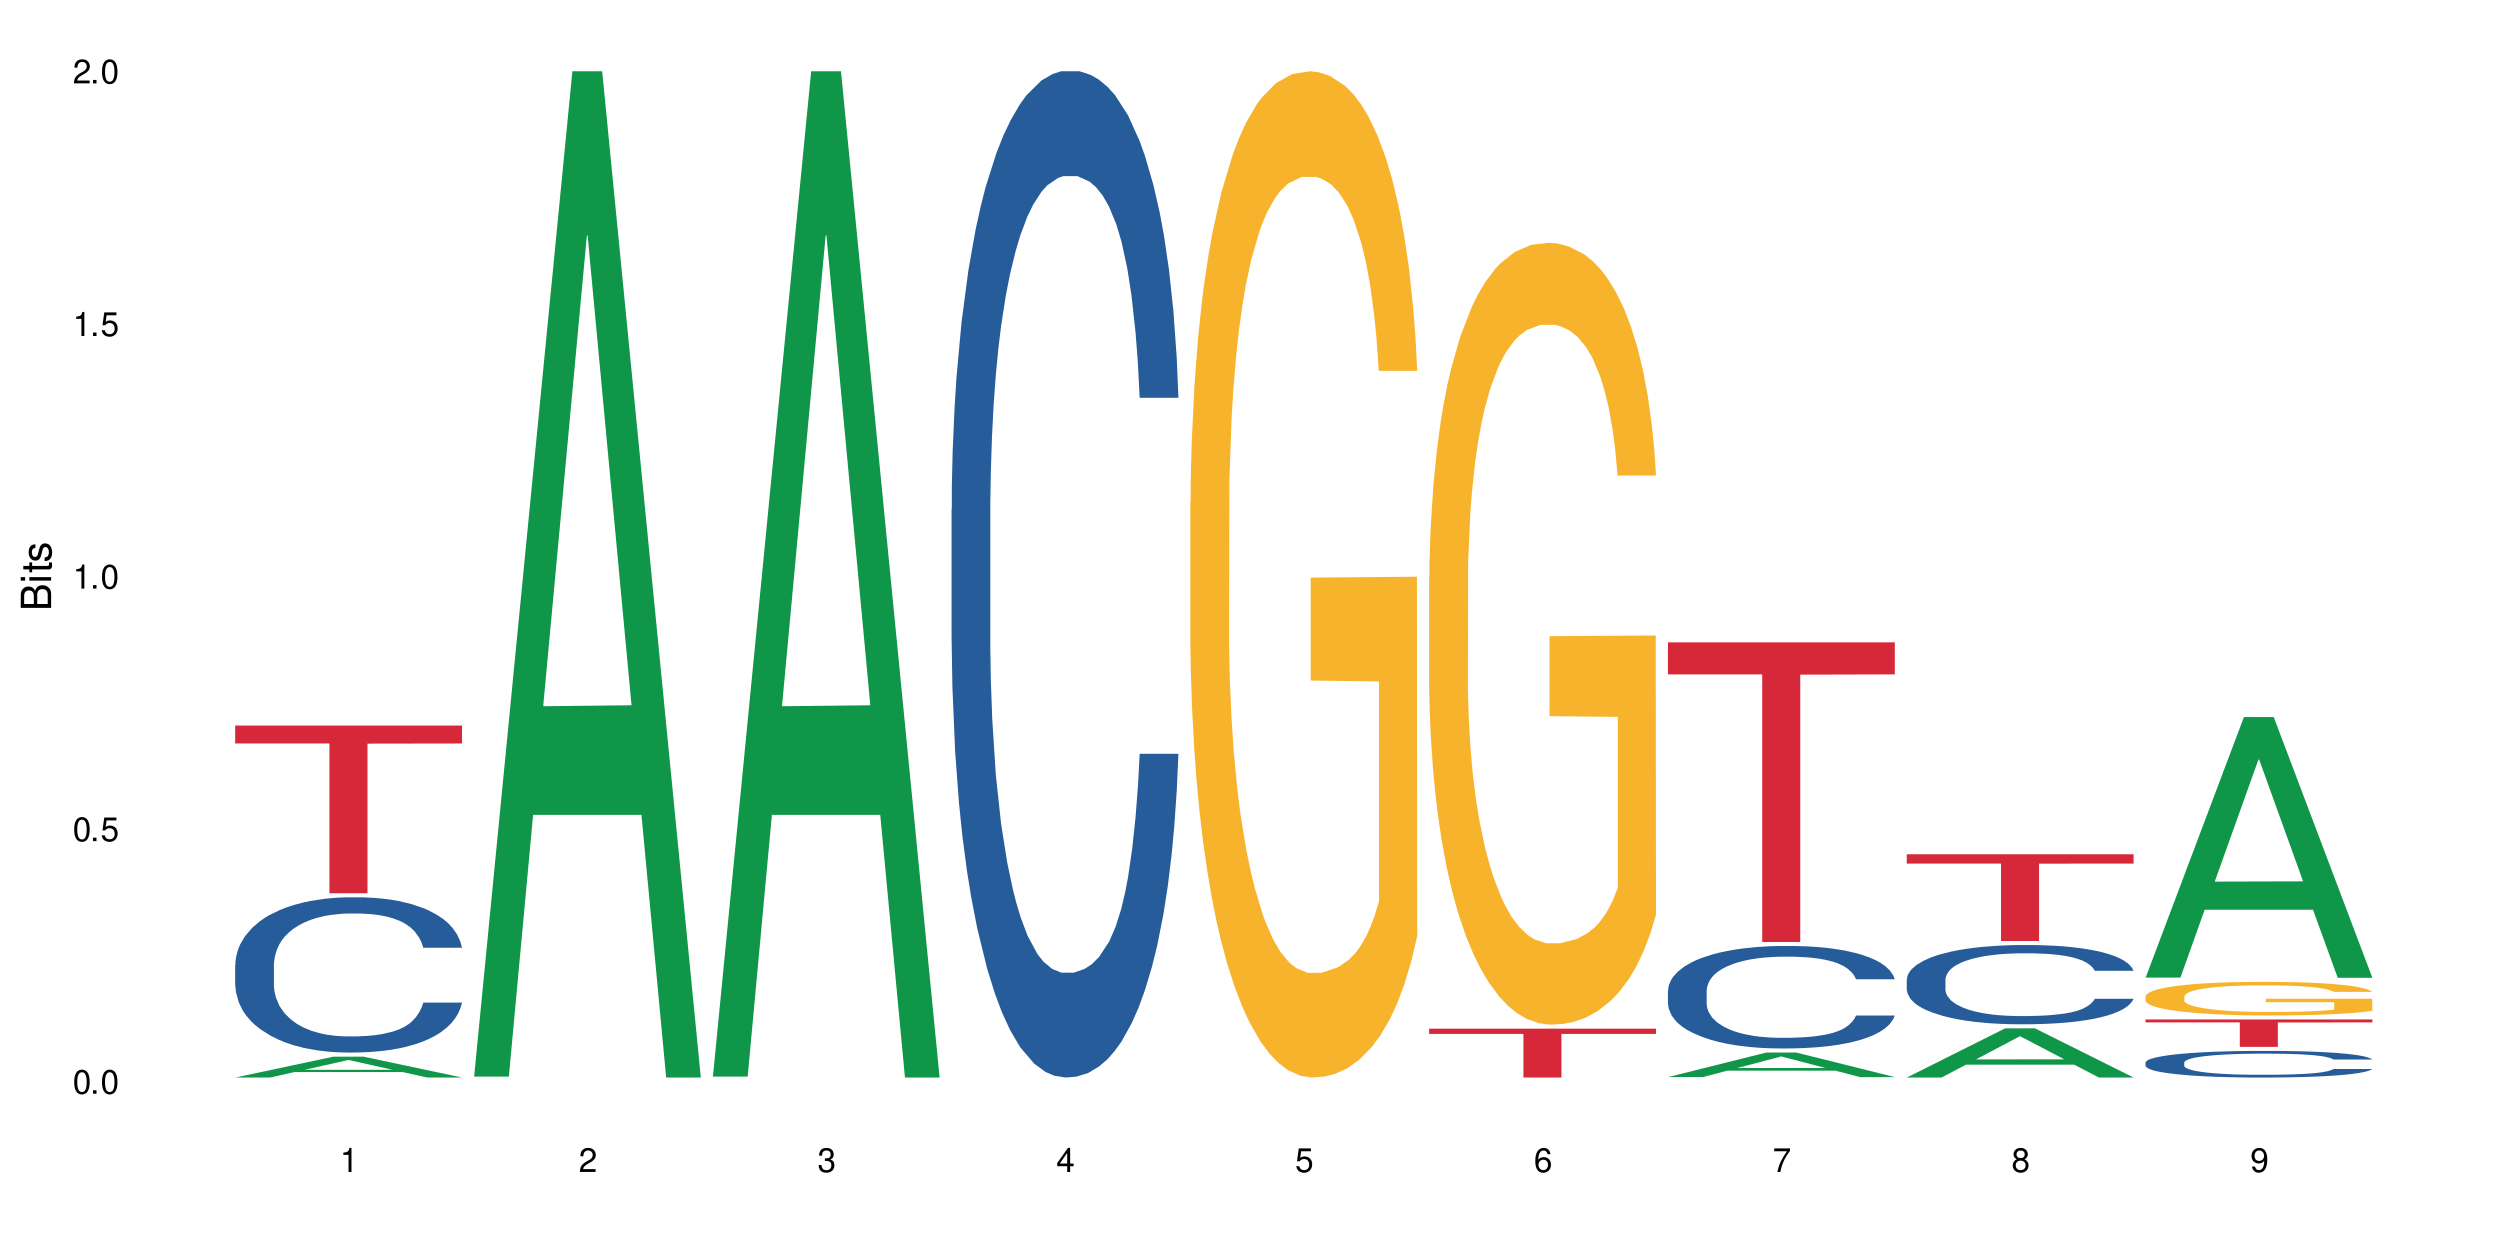 <?xml version="1.0" encoding="UTF-8"?>
<svg xmlns="http://www.w3.org/2000/svg" xmlns:xlink="http://www.w3.org/1999/xlink" width="720" height="360" viewBox="0 0 720 360">
<defs>
<g>
<g id="glyph-0-0">
</g>
<g id="glyph-0-1">
<path d="M 2.641 -6.938 C 2 -6.938 1.422 -6.656 1.078 -6.172 C 0.641 -5.562 0.406 -4.641 0.406 -3.359 C 0.406 -1.016 1.188 0.219 2.641 0.219 C 4.078 0.219 4.859 -1.016 4.859 -3.297 C 4.859 -4.641 4.656 -5.547 4.203 -6.172 C 3.844 -6.656 3.281 -6.938 2.641 -6.938 Z M 2.641 -6.188 C 3.547 -6.188 4 -5.25 4 -3.375 C 4 -1.406 3.562 -0.484 2.625 -0.484 C 1.734 -0.484 1.281 -1.438 1.281 -3.344 C 1.281 -5.25 1.734 -6.188 2.641 -6.188 Z M 2.641 -6.188 "/>
</g>
<g id="glyph-0-2">
<path d="M 1.828 -1 L 0.828 -1 L 0.828 0 L 1.828 0 Z M 1.828 -1 "/>
</g>
<g id="glyph-0-3">
<path d="M 4.562 -6.797 L 1.062 -6.797 L 0.547 -3.094 L 1.328 -3.094 C 1.719 -3.562 2.047 -3.734 2.578 -3.734 C 3.484 -3.734 4.062 -3.109 4.062 -2.094 C 4.062 -1.125 3.484 -0.531 2.578 -0.531 C 1.828 -0.531 1.375 -0.906 1.188 -1.672 L 0.328 -1.672 C 0.453 -1.109 0.547 -0.844 0.75 -0.594 C 1.125 -0.078 1.828 0.219 2.594 0.219 C 3.969 0.219 4.922 -0.781 4.922 -2.219 C 4.922 -3.562 4.031 -4.484 2.719 -4.484 C 2.25 -4.484 1.859 -4.359 1.469 -4.062 L 1.734 -5.969 L 4.562 -5.969 Z M 4.562 -6.797 "/>
</g>
<g id="glyph-0-4">
<path d="M 2.484 -4.938 L 2.484 0 L 3.328 0 L 3.328 -6.938 L 2.766 -6.938 C 2.469 -5.875 2.281 -5.734 0.984 -5.562 L 0.984 -4.938 Z M 2.484 -4.938 "/>
</g>
<g id="glyph-0-5">
<path d="M 4.859 -0.828 L 1.281 -0.828 C 1.359 -1.406 1.672 -1.781 2.5 -2.281 L 3.469 -2.828 C 4.406 -3.344 4.906 -4.062 4.906 -4.906 C 4.906 -5.484 4.672 -6.031 4.266 -6.406 C 3.859 -6.766 3.375 -6.938 2.719 -6.938 C 1.859 -6.938 1.219 -6.625 0.844 -6.031 C 0.609 -5.672 0.5 -5.234 0.484 -4.531 L 1.328 -4.531 C 1.359 -5.016 1.406 -5.281 1.531 -5.516 C 1.75 -5.938 2.188 -6.203 2.703 -6.203 C 3.469 -6.203 4.031 -5.641 4.031 -4.891 C 4.031 -4.344 3.719 -3.859 3.125 -3.516 L 2.234 -3 C 0.812 -2.172 0.406 -1.531 0.328 -0.016 L 4.859 -0.016 Z M 4.859 -0.828 "/>
</g>
<g id="glyph-0-6">
<path d="M 2.125 -3.188 L 2.578 -3.188 C 3.5 -3.188 3.984 -2.766 3.984 -1.922 C 3.984 -1.062 3.469 -0.531 2.594 -0.531 C 1.656 -0.531 1.203 -1 1.156 -2.016 L 0.312 -2.016 C 0.344 -1.453 0.438 -1.094 0.609 -0.781 C 0.953 -0.109 1.625 0.219 2.547 0.219 C 3.953 0.219 4.859 -0.625 4.859 -1.938 C 4.859 -2.828 4.516 -3.297 3.703 -3.594 C 4.344 -3.844 4.656 -4.328 4.656 -5.031 C 4.656 -6.219 3.875 -6.938 2.578 -6.938 C 1.203 -6.938 0.484 -6.172 0.453 -4.703 L 1.297 -4.703 C 1.312 -5.125 1.344 -5.359 1.453 -5.578 C 1.641 -5.969 2.062 -6.203 2.594 -6.203 C 3.344 -6.203 3.797 -5.75 3.797 -5 C 3.797 -4.516 3.609 -4.219 3.25 -4.047 C 3.016 -3.953 2.703 -3.922 2.125 -3.906 Z M 2.125 -3.188 "/>
</g>
<g id="glyph-0-7">
<path d="M 3.141 -1.672 L 3.141 0 L 3.984 0 L 3.984 -1.672 L 4.984 -1.672 L 4.984 -2.438 L 3.984 -2.438 L 3.984 -6.938 L 3.359 -6.938 L 0.266 -2.578 L 0.266 -1.672 Z M 3.141 -2.438 L 1 -2.438 L 3.141 -5.5 Z M 3.141 -2.438 "/>
</g>
<g id="glyph-0-8">
<path d="M 4.781 -5.125 C 4.609 -6.266 3.891 -6.938 2.844 -6.938 C 2.094 -6.938 1.422 -6.578 1.031 -5.953 C 0.594 -5.266 0.406 -4.422 0.406 -3.172 C 0.406 -2 0.578 -1.25 0.984 -0.641 C 1.359 -0.078 1.953 0.219 2.703 0.219 C 3.984 0.219 4.922 -0.75 4.922 -2.094 C 4.922 -3.375 4.062 -4.281 2.844 -4.281 C 2.172 -4.281 1.641 -4.031 1.281 -3.516 C 1.281 -5.234 1.828 -6.188 2.797 -6.188 C 3.391 -6.188 3.797 -5.797 3.938 -5.125 Z M 2.734 -3.531 C 3.547 -3.531 4.062 -2.953 4.062 -2.031 C 4.062 -1.156 3.484 -0.531 2.703 -0.531 C 1.922 -0.531 1.328 -1.188 1.328 -2.078 C 1.328 -2.938 1.906 -3.531 2.734 -3.531 Z M 2.734 -3.531 "/>
</g>
<g id="glyph-0-9">
<path d="M 4.984 -6.797 L 0.438 -6.797 L 0.438 -5.969 L 4.109 -5.969 C 2.5 -3.656 1.828 -2.234 1.328 0 L 2.219 0 C 2.594 -2.172 3.453 -4.047 4.984 -6.094 Z M 4.984 -6.797 "/>
</g>
<g id="glyph-0-10">
<path d="M 3.75 -3.656 C 4.469 -4.094 4.688 -4.438 4.688 -5.078 C 4.688 -6.172 3.844 -6.938 2.641 -6.938 C 1.438 -6.938 0.594 -6.172 0.594 -5.094 C 0.594 -4.438 0.812 -4.094 1.516 -3.656 C 0.734 -3.266 0.359 -2.703 0.359 -1.922 C 0.359 -0.656 1.281 0.219 2.641 0.219 C 3.984 0.219 4.922 -0.656 4.922 -1.922 C 4.922 -2.703 4.531 -3.266 3.75 -3.656 Z M 2.641 -6.188 C 3.359 -6.188 3.812 -5.75 3.812 -5.062 C 3.812 -4.406 3.344 -3.984 2.641 -3.984 C 1.922 -3.984 1.453 -4.406 1.453 -5.078 C 1.453 -5.75 1.922 -6.188 2.641 -6.188 Z M 2.641 -3.266 C 3.484 -3.266 4.062 -2.719 4.062 -1.906 C 4.062 -1.078 3.484 -0.531 2.625 -0.531 C 1.797 -0.531 1.219 -1.094 1.219 -1.906 C 1.219 -2.719 1.781 -3.266 2.641 -3.266 Z M 2.641 -3.266 "/>
</g>
<g id="glyph-0-11">
<path d="M 0.516 -1.578 C 0.672 -0.453 1.406 0.219 2.438 0.219 C 3.188 0.219 3.859 -0.141 4.266 -0.766 C 4.688 -1.453 4.891 -2.297 4.891 -3.547 C 4.891 -4.719 4.703 -5.453 4.312 -6.078 C 3.938 -6.641 3.344 -6.938 2.594 -6.938 C 1.297 -6.938 0.359 -5.969 0.359 -4.625 C 0.359 -3.344 1.234 -2.453 2.453 -2.453 C 3.094 -2.453 3.578 -2.672 4.016 -3.203 C 4 -1.484 3.469 -0.531 2.5 -0.531 C 1.906 -0.531 1.484 -0.906 1.359 -1.578 Z M 2.578 -6.203 C 3.375 -6.203 3.969 -5.531 3.969 -4.641 C 3.969 -3.797 3.391 -3.188 2.547 -3.188 C 1.734 -3.188 1.234 -3.766 1.234 -4.688 C 1.234 -5.562 1.797 -6.203 2.578 -6.203 Z M 2.578 -6.203 "/>
</g>
<g id="glyph-1-0">
</g>
<g id="glyph-1-1">
<path d="M 0 -0.953 L 0 -4.891 C 0 -5.719 -0.234 -6.344 -0.734 -6.797 C -1.188 -7.234 -1.812 -7.469 -2.5 -7.469 C -3.547 -7.469 -4.188 -7 -4.625 -5.875 C -4.984 -6.688 -5.625 -7.094 -6.531 -7.094 C -7.172 -7.094 -7.734 -6.859 -8.141 -6.391 C -8.562 -5.922 -8.75 -5.344 -8.75 -4.5 L -8.75 -0.953 Z M -4.984 -2.062 L -7.766 -2.062 L -7.766 -4.219 C -7.766 -4.844 -7.688 -5.203 -7.453 -5.5 C -7.219 -5.812 -6.859 -5.969 -6.375 -5.969 C -5.891 -5.969 -5.531 -5.812 -5.297 -5.5 C -5.062 -5.203 -4.984 -4.844 -4.984 -4.219 Z M -0.984 -2.062 L -4 -2.062 L -4 -4.781 C -4 -5.766 -3.438 -6.359 -2.484 -6.359 C -1.547 -6.359 -0.984 -5.766 -0.984 -4.781 Z M -0.984 -2.062 "/>
</g>
<g id="glyph-1-2">
<path d="M -6.281 -1.797 L -6.281 -0.797 L 0 -0.797 L 0 -1.797 Z M -8.75 -1.797 L -8.75 -0.797 L -7.484 -0.797 L -7.484 -1.797 Z M -8.75 -1.797 "/>
</g>
<g id="glyph-1-3">
<path d="M -6.281 -3.047 L -6.281 -2.016 L -8.016 -2.016 L -8.016 -1.016 L -6.281 -1.016 L -6.281 -0.172 L -5.469 -0.172 L -5.469 -1.016 L -0.719 -1.016 C -0.078 -1.016 0.281 -1.453 0.281 -2.234 C 0.281 -2.5 0.25 -2.719 0.188 -3.047 L -0.641 -3.047 C -0.609 -2.906 -0.594 -2.766 -0.594 -2.562 C -0.594 -2.141 -0.719 -2.016 -1.156 -2.016 L -5.469 -2.016 L -5.469 -3.047 Z M -6.281 -3.047 "/>
</g>
<g id="glyph-1-4">
<path d="M -4.531 -5.25 C -5.766 -5.25 -6.469 -4.422 -6.469 -2.969 C -6.469 -1.516 -5.719 -0.562 -4.547 -0.562 C -3.562 -0.562 -3.094 -1.062 -2.734 -2.562 L -2.516 -3.484 C -2.344 -4.188 -2.094 -4.469 -1.641 -4.469 C -1.047 -4.469 -0.641 -3.875 -0.641 -3 C -0.641 -2.453 -0.797 -2 -1.062 -1.75 C -1.25 -1.594 -1.422 -1.531 -1.875 -1.469 L -1.875 -0.406 C -0.422 -0.453 0.281 -1.266 0.281 -2.922 C 0.281 -4.5 -0.5 -5.516 -1.719 -5.516 C -2.656 -5.516 -3.172 -4.984 -3.469 -3.734 L -3.703 -2.766 C -3.891 -1.953 -4.156 -1.609 -4.594 -1.609 C -5.188 -1.609 -5.547 -2.125 -5.547 -2.938 C -5.547 -3.75 -5.203 -4.172 -4.531 -4.203 Z M -4.531 -5.25 "/>
</g>
</g>
</defs>
<rect x="-72" y="-36" width="864" height="432" fill="rgb(100%, 100%, 100%)" fill-opacity="1"/>
<path fill-rule="nonzero" fill="rgb(6.275%, 58.824%, 28.235%)" fill-opacity="1" d="M 67.73 310.328 L 67.801 310.32 L 96.07 304.312 L 104.656 304.312 L 133.066 310.332 L 123.082 310.332 L 115.965 308.762 L 84.762 308.762 L 77.781 310.328 L 67.73 310.328 L 87.766 308.109 L 113.102 308.105 L 100.469 305.293 L 100.328 305.289 L 100.188 305.305 L 87.695 308.105 L 87.766 308.109 Z M 67.73 310.328 "/>
<path fill-rule="nonzero" fill="rgb(14.51%, 36.078%, 60%)" fill-opacity="1" d="M 67.73 277.887 L 67.812 277.844 L 67.812 276.863 L 68.051 275.309 L 68.605 273.348 L 69.164 272 L 70.598 269.586 L 72.59 267.258 L 74.664 265.461 L 76.176 264.395 L 77.531 263.578 L 80.637 262.066 L 82.629 261.289 L 84.781 260.594 L 87.41 259.898 L 89.324 259.492 L 93.625 258.836 L 96.812 258.551 L 99.281 258.43 L 104.621 258.43 L 107.809 258.594 L 110.117 258.797 L 112.668 259.125 L 114.82 259.492 L 118.562 260.391 L 121.91 261.535 L 123.426 262.188 L 125.816 263.457 L 127.648 264.684 L 128.922 265.746 L 130.355 267.258 L 131.629 269.098 L 132.586 271.184 L 133.066 272.941 L 121.91 272.941 L 121.352 271.305 L 120.715 270.039 L 119.52 268.363 L 118.324 267.176 L 116.652 265.992 L 115.137 265.215 L 113.066 264.438 L 111.234 263.945 L 109.32 263.578 L 107.488 263.332 L 103.984 263.09 L 99.922 263.09 L 98.406 263.172 L 95.297 263.496 L 93.625 263.781 L 91.234 264.355 L 89.562 264.887 L 87.57 265.703 L 86.215 266.398 L 84.543 267.461 L 83.348 268.402 L 81.992 269.75 L 81.195 270.773 L 80.48 271.918 L 79.84 273.266 L 79.363 274.695 L 79.043 276.211 L 78.887 277.68 L 78.887 284.016 L 79.043 285.488 L 79.441 287.207 L 80.48 289.699 L 81.992 291.867 L 83.746 293.582 L 85.418 294.809 L 86.375 295.379 L 87.648 296.035 L 89.641 296.852 L 92.512 297.668 L 94.184 297.996 L 96.734 298.324 L 99.363 298.488 L 102.867 298.488 L 105.977 298.324 L 108.047 298.121 L 110.199 297.793 L 113.145 297.098 L 114.98 296.445 L 116.57 295.668 L 117.766 294.891 L 118.562 294.234 L 119.758 292.969 L 120.715 291.578 L 121.434 290.148 L 121.91 288.758 L 133.066 288.758 L 132.586 290.395 L 131.871 291.988 L 131.152 293.172 L 130.039 294.605 L 128.762 295.871 L 126.93 297.301 L 125.418 298.242 L 123.426 299.266 L 121.59 300.039 L 119.602 300.734 L 116.652 301.555 L 114.738 301.961 L 112.668 302.328 L 110.199 302.656 L 107.09 302.941 L 103.746 303.105 L 100.637 303.148 L 97.289 303.066 L 94.82 302.902 L 91.555 302.535 L 87.492 301.797 L 84.543 301.023 L 82.23 300.246 L 80.238 299.426 L 78.008 298.324 L 75.141 296.523 L 73.387 295.137 L 72.191 293.992 L 70.84 292.398 L 69.883 290.965 L 68.766 288.676 L 67.969 285.773 L 67.73 283.527 Z M 67.73 277.887 "/>
<path fill-rule="nonzero" fill="rgb(83.922%, 15.686%, 22.353%)" fill-opacity="1" d="M 67.73 208.953 L 133.066 208.953 L 133.066 214.125 L 105.836 214.168 L 105.836 257.266 L 94.879 257.266 L 94.879 214.215 L 94.723 214.125 L 67.73 214.125 Z M 67.73 208.953 "/>
<path fill-rule="nonzero" fill="rgb(6.275%, 58.824%, 28.235%)" fill-opacity="1" d="M 136.504 310.059 L 136.574 309.789 L 164.844 20.527 L 173.43 20.527 L 201.836 310.332 L 191.855 310.332 L 184.738 234.684 L 153.535 234.684 L 146.555 310.059 L 136.504 310.059 L 156.535 203.391 L 181.875 203.117 L 169.242 67.875 L 169.102 67.602 L 168.961 68.418 L 156.469 203.117 L 156.535 203.391 Z M 136.504 310.059 "/>
<path fill-rule="nonzero" fill="rgb(6.275%, 58.824%, 28.235%)" fill-opacity="1" d="M 205.277 310.059 L 205.348 309.789 L 233.617 20.527 L 242.203 20.527 L 270.609 310.332 L 260.629 310.332 L 253.508 234.684 L 222.309 234.684 L 215.328 310.059 L 205.277 310.059 L 225.309 203.391 L 250.648 203.117 L 238.012 67.875 L 237.875 67.602 L 237.734 68.418 L 225.238 203.117 L 225.309 203.391 Z M 205.277 310.059 "/>
<path fill-rule="nonzero" fill="rgb(14.51%, 36.078%, 60%)" fill-opacity="1" d="M 274.051 146.621 L 274.129 146.355 L 274.129 140 L 274.367 129.934 L 274.926 117.215 L 275.484 108.477 L 276.918 92.844 L 278.91 77.746 L 280.98 66.09 L 282.496 59.203 L 283.848 53.902 L 286.957 44.102 L 288.949 39.07 L 291.102 34.566 L 293.73 30.062 L 295.641 27.414 L 299.945 23.176 L 303.129 21.32 L 305.602 20.527 L 310.938 20.527 L 314.125 21.586 L 316.438 22.91 L 318.984 25.031 L 321.137 27.414 L 324.883 33.242 L 328.23 40.66 L 329.742 44.898 L 332.133 53.109 L 333.965 61.055 L 335.238 67.945 L 336.676 77.746 L 337.949 89.668 L 338.906 103.176 L 339.383 114.566 L 328.23 114.566 L 327.672 103.973 L 327.035 95.758 L 325.84 84.898 L 324.645 77.215 L 322.969 69.535 L 321.457 64.5 L 319.383 59.469 L 317.551 56.289 L 315.641 53.902 L 313.809 52.316 L 310.301 50.727 L 306.238 50.727 L 304.723 51.254 L 301.617 53.375 L 299.945 55.23 L 297.555 58.938 L 295.879 62.383 L 293.887 67.68 L 292.535 72.184 L 290.859 79.07 L 289.664 85.164 L 288.312 93.906 L 287.516 100.527 L 286.797 107.945 L 286.16 116.688 L 285.684 125.957 L 285.363 135.762 L 285.203 145.297 L 285.203 186.355 L 285.363 195.895 L 285.762 207.02 L 286.797 223.18 L 288.312 237.219 L 290.062 248.344 L 291.738 256.293 L 292.691 260 L 293.969 264.238 L 295.961 269.535 L 298.828 274.836 L 300.5 276.953 L 303.051 279.074 L 305.68 280.133 L 309.188 280.133 L 312.293 279.074 L 314.363 277.75 L 316.516 275.629 L 319.465 271.125 L 321.297 266.887 L 322.891 261.855 L 324.086 256.82 L 324.883 252.582 L 326.078 244.371 L 327.035 235.363 L 327.75 226.094 L 328.23 217.086 L 339.383 217.086 L 338.906 227.684 L 338.188 238.012 L 337.473 245.695 L 336.355 254.969 L 335.082 263.18 L 333.25 272.449 L 331.734 278.543 L 329.742 285.168 L 327.91 290.199 L 325.918 294.703 L 322.969 300 L 321.059 302.648 L 318.984 305.035 L 316.516 307.152 L 313.41 309.008 L 310.062 310.066 L 306.957 310.332 L 303.609 309.801 L 301.141 308.742 L 297.871 306.359 L 293.809 301.59 L 290.859 296.559 L 288.551 291.523 L 286.559 286.227 L 284.328 279.074 L 281.457 267.418 L 279.707 258.41 L 278.512 250.992 L 277.156 240.664 L 276.199 231.391 L 275.086 216.555 L 274.289 197.746 L 274.051 183.18 Z M 274.051 146.621 "/>
<path fill-rule="nonzero" fill="rgb(96.863%, 70.196%, 16.863%)" fill-opacity="1" d="M 342.82 144.652 L 342.902 144.387 L 342.902 139.094 L 343.219 127.184 L 344.016 110.777 L 345.051 97.277 L 346.168 86.691 L 346.887 81.133 L 348.082 73.195 L 349.117 67.371 L 351.746 55.461 L 355.094 44.348 L 356.926 39.582 L 358.996 35.082 L 361.945 30.055 L 363.297 28.203 L 367.441 23.965 L 372.141 21.32 L 377.32 20.527 L 379.711 20.789 L 382.977 21.848 L 387.441 24.762 L 389.988 27.406 L 391.98 30.055 L 394.055 33.496 L 396.602 38.789 L 398.992 45.141 L 400.906 51.492 L 402.816 59.43 L 404.41 67.902 L 405.766 77.164 L 406.961 88.281 L 407.68 97.543 L 408.156 106.805 L 397.082 106.805 L 396.445 97.543 L 395.727 90.398 L 394.531 81.664 L 393.336 75.312 L 392.141 70.281 L 389.91 63.402 L 387.996 59.168 L 385.609 55.461 L 383.297 53.078 L 380.668 51.492 L 379.074 50.961 L 374.852 50.961 L 371.027 52.816 L 368.797 54.934 L 367.203 57.051 L 364.973 61.02 L 363.617 64.195 L 362.82 66.312 L 360.43 74.516 L 358.836 81.93 L 357.961 86.957 L 356.844 94.898 L 356.047 102.043 L 355.172 112.629 L 354.695 120.57 L 354.055 138.566 L 353.977 186.207 L 354.215 196.262 L 354.695 207.113 L 355.332 216.641 L 356.285 226.699 L 357.242 234.375 L 358.918 244.695 L 360.352 251.578 L 361.465 256.078 L 363.617 263.223 L 364.492 265.605 L 366.566 270.367 L 368.715 274.074 L 371.344 277.25 L 373.336 278.836 L 376.523 280.16 L 380.59 280.16 L 385.367 278.574 L 388.395 276.457 L 390.469 274.34 L 391.824 272.484 L 393.496 269.574 L 394.691 266.926 L 395.805 264.016 L 397.16 259.516 L 397.16 196.262 L 377.48 195.996 L 377.48 166.355 L 408.074 166.09 L 408.156 269.574 L 406.484 276.719 L 404.41 283.602 L 402.418 288.895 L 400.348 293.395 L 397.398 298.422 L 395.008 301.598 L 391.344 305.305 L 387.996 307.688 L 384.492 309.273 L 381.387 310.066 L 377.719 310.332 L 374.453 309.805 L 370.949 308.215 L 368.16 306.098 L 365.609 303.453 L 363.059 300.012 L 359.871 294.453 L 357.801 289.953 L 355.648 284.395 L 353.5 277.777 L 351.586 270.633 L 350.312 265.074 L 349.035 258.723 L 347.684 250.781 L 346.406 241.785 L 345.449 233.578 L 344.574 224.316 L 343.938 215.582 L 343.301 203.672 L 342.98 194.145 L 342.82 185.941 Z M 342.82 144.652 "/>
<path fill-rule="nonzero" fill="rgb(96.863%, 70.196%, 16.863%)" fill-opacity="1" d="M 411.594 166.363 L 411.676 166.156 L 411.676 162.047 L 411.992 152.793 L 412.789 140.043 L 413.824 129.555 L 414.941 121.328 L 415.656 117.008 L 416.852 110.84 L 417.891 106.316 L 420.52 97.062 L 423.863 88.426 L 425.695 84.723 L 427.77 81.227 L 430.715 77.32 L 432.07 75.879 L 436.215 72.59 L 440.914 70.531 L 446.094 69.918 L 448.484 70.121 L 451.75 70.945 L 456.211 73.207 L 458.762 75.262 L 460.754 77.32 L 462.824 79.992 L 465.375 84.105 L 467.766 89.043 L 469.68 93.977 L 471.59 100.145 L 473.184 106.727 L 474.539 113.926 L 475.734 122.562 L 476.449 129.758 L 476.93 136.957 L 465.855 136.957 L 465.215 129.758 L 464.5 124.207 L 463.305 117.422 L 462.109 112.484 L 460.914 108.578 L 458.684 103.23 L 456.77 99.941 L 454.379 97.062 L 452.07 95.211 L 449.441 93.977 L 447.848 93.566 L 443.625 93.566 L 439.801 95.004 L 437.57 96.648 L 435.977 98.297 L 433.746 101.379 L 432.391 103.848 L 431.594 105.492 L 429.203 111.867 L 427.609 117.625 L 426.734 121.531 L 425.617 127.703 L 424.82 133.254 L 423.945 141.48 L 423.465 147.648 L 422.828 161.633 L 422.75 198.648 L 422.988 206.465 L 423.465 214.895 L 424.105 222.301 L 425.059 230.113 L 426.016 236.078 L 427.688 244.098 L 429.125 249.445 L 430.238 252.941 L 432.391 258.492 L 433.266 260.344 L 435.336 264.047 L 437.488 266.926 L 440.117 269.391 L 442.109 270.625 L 445.297 271.652 L 449.359 271.652 L 454.141 270.422 L 457.168 268.773 L 459.242 267.129 L 460.594 265.691 L 462.27 263.43 L 463.465 261.371 L 464.578 259.109 L 465.934 255.613 L 465.934 206.465 L 446.254 206.258 L 446.254 183.227 L 476.848 183.02 L 476.93 263.43 L 475.254 268.98 L 473.184 274.328 L 471.191 278.441 L 469.121 281.938 L 466.172 285.844 L 463.781 288.312 L 460.117 291.191 L 456.77 293.043 L 453.266 294.273 L 450.156 294.891 L 446.492 295.098 L 443.227 294.688 L 439.719 293.453 L 436.93 291.809 L 434.383 289.75 L 431.832 287.078 L 428.645 282.758 L 426.574 279.262 L 424.422 274.945 L 422.27 269.805 L 420.359 264.25 L 419.082 259.934 L 417.809 254.996 L 416.453 248.828 L 415.18 241.836 L 414.223 235.461 L 413.348 228.262 L 412.711 221.477 L 412.074 212.223 L 411.754 204.82 L 411.594 198.445 Z M 411.594 166.363 "/>
<path fill-rule="nonzero" fill="rgb(83.922%, 15.686%, 22.353%)" fill-opacity="1" d="M 411.594 296.262 L 476.93 296.262 L 476.93 297.77 L 449.699 297.781 L 449.699 310.332 L 438.746 310.332 L 438.746 297.793 L 438.586 297.77 L 411.594 297.77 Z M 411.594 296.262 "/>
<path fill-rule="nonzero" fill="rgb(6.275%, 58.824%, 28.235%)" fill-opacity="1" d="M 480.367 310.199 L 480.438 310.191 L 508.707 303.129 L 517.293 303.129 L 545.703 310.207 L 535.719 310.207 L 528.602 308.359 L 497.398 308.359 L 490.418 310.199 L 480.367 310.199 L 500.398 307.594 L 525.738 307.586 L 513.105 304.285 L 512.965 304.277 L 512.824 304.301 L 500.332 307.586 L 500.398 307.594 Z M 480.367 310.199 "/>
<path fill-rule="nonzero" fill="rgb(14.51%, 36.078%, 60%)" fill-opacity="1" d="M 480.367 285.293 L 480.445 285.266 L 480.445 284.617 L 480.688 283.594 L 481.242 282.301 L 481.801 281.41 L 483.234 279.816 L 485.227 278.277 L 487.301 277.094 L 488.812 276.391 L 490.168 275.852 L 493.273 274.852 L 495.266 274.34 L 497.418 273.883 L 500.047 273.422 L 501.961 273.152 L 506.262 272.723 L 509.449 272.531 L 511.918 272.453 L 517.258 272.453 L 520.445 272.559 L 522.754 272.695 L 525.305 272.91 L 527.457 273.152 L 531.199 273.746 L 534.547 274.504 L 536.059 274.934 L 538.449 275.77 L 540.285 276.578 L 541.559 277.281 L 542.992 278.277 L 544.266 279.492 L 545.223 280.867 L 545.703 282.027 L 534.547 282.027 L 533.988 280.949 L 533.352 280.113 L 532.156 279.008 L 530.961 278.227 L 529.289 277.441 L 527.773 276.93 L 525.703 276.418 L 523.871 276.094 L 521.957 275.852 L 520.125 275.688 L 516.621 275.527 L 512.555 275.527 L 511.043 275.582 L 507.934 275.797 L 506.262 275.984 L 503.871 276.363 L 502.199 276.715 L 500.207 277.254 L 498.852 277.711 L 497.18 278.414 L 495.984 279.035 L 494.629 279.926 L 493.832 280.598 L 493.117 281.355 L 492.477 282.246 L 492 283.188 L 491.68 284.188 L 491.523 285.16 L 491.523 289.34 L 491.68 290.312 L 492.078 291.445 L 493.117 293.09 L 494.629 294.52 L 496.383 295.652 L 498.055 296.461 L 499.012 296.84 L 500.285 297.273 L 502.277 297.812 L 505.145 298.352 L 506.82 298.566 L 509.367 298.781 L 512 298.891 L 515.504 298.891 L 518.613 298.781 L 520.684 298.648 L 522.836 298.434 L 525.781 297.973 L 527.613 297.543 L 529.207 297.027 L 530.402 296.516 L 531.199 296.086 L 532.395 295.25 L 533.352 294.332 L 534.07 293.387 L 534.547 292.469 L 545.703 292.469 L 545.223 293.547 L 544.508 294.602 L 543.789 295.383 L 542.672 296.328 L 541.398 297.164 L 539.566 298.109 L 538.051 298.727 L 536.059 299.402 L 534.227 299.914 L 532.234 300.375 L 529.289 300.914 L 527.375 301.184 L 525.305 301.426 L 522.836 301.641 L 519.727 301.832 L 516.379 301.938 L 513.273 301.965 L 509.926 301.91 L 507.457 301.805 L 504.191 301.562 L 500.125 301.074 L 497.18 300.562 L 494.867 300.051 L 492.875 299.512 L 490.645 298.781 L 487.777 297.594 L 486.023 296.68 L 484.828 295.922 L 483.473 294.871 L 482.52 293.926 L 481.402 292.414 L 480.605 290.5 L 480.367 289.016 Z M 480.367 285.293 "/>
<path fill-rule="nonzero" fill="rgb(83.922%, 15.686%, 22.353%)" fill-opacity="1" d="M 480.367 184.984 L 545.703 184.984 L 545.703 194.223 L 518.473 194.301 L 518.473 271.289 L 507.516 271.289 L 507.516 194.383 L 507.359 194.223 L 480.367 194.223 Z M 480.367 184.984 "/>
<path fill-rule="nonzero" fill="rgb(6.275%, 58.824%, 28.235%)" fill-opacity="1" d="M 549.141 310.32 L 549.211 310.305 L 577.48 296.164 L 586.066 296.164 L 614.473 310.332 L 604.492 310.332 L 597.371 306.633 L 566.172 306.633 L 559.191 310.32 L 549.141 310.32 L 569.172 305.105 L 594.512 305.09 L 581.875 298.477 L 581.738 298.465 L 581.598 298.504 L 569.102 305.09 L 569.172 305.105 Z M 549.141 310.32 "/>
<path fill-rule="nonzero" fill="rgb(14.51%, 36.078%, 60%)" fill-opacity="1" d="M 549.141 282.109 L 549.219 282.09 L 549.219 281.59 L 549.457 280.797 L 550.016 279.793 L 550.574 279.105 L 552.008 277.875 L 554 276.688 L 556.07 275.77 L 557.586 275.227 L 558.941 274.809 L 562.047 274.039 L 564.039 273.641 L 566.191 273.285 L 568.82 272.934 L 570.73 272.723 L 575.035 272.391 L 578.223 272.242 L 580.691 272.18 L 586.031 272.18 L 589.215 272.266 L 591.527 272.367 L 594.078 272.535 L 596.227 272.723 L 599.973 273.184 L 603.32 273.766 L 604.832 274.102 L 607.223 274.746 L 609.055 275.371 L 610.332 275.914 L 611.766 276.688 L 613.039 277.625 L 613.996 278.688 L 614.473 279.586 L 603.32 279.586 L 602.762 278.75 L 602.125 278.105 L 600.93 277.25 L 599.734 276.645 L 598.062 276.039 L 596.547 275.645 L 594.477 275.246 L 592.645 274.996 L 590.73 274.809 L 588.898 274.684 L 585.391 274.559 L 581.328 274.559 L 579.816 274.602 L 576.707 274.766 L 575.035 274.914 L 572.645 275.207 L 570.973 275.477 L 568.98 275.895 L 567.625 276.25 L 565.953 276.789 L 564.758 277.27 L 563.402 277.957 L 562.605 278.48 L 561.887 279.062 L 561.25 279.754 L 560.773 280.484 L 560.453 281.254 L 560.293 282.004 L 560.293 285.238 L 560.453 285.988 L 560.852 286.863 L 561.887 288.137 L 563.402 289.242 L 565.156 290.117 L 566.828 290.746 L 567.785 291.035 L 569.059 291.371 L 571.051 291.789 L 573.918 292.203 L 575.594 292.371 L 578.141 292.539 L 580.77 292.621 L 584.277 292.621 L 587.383 292.539 L 589.457 292.434 L 591.605 292.266 L 594.555 291.914 L 596.387 291.578 L 597.98 291.184 L 599.176 290.785 L 599.973 290.453 L 601.168 289.805 L 602.125 289.098 L 602.84 288.367 L 603.32 287.656 L 614.473 287.656 L 613.996 288.492 L 613.277 289.305 L 612.562 289.91 L 611.445 290.641 L 610.172 291.285 L 608.34 292.016 L 606.824 292.496 L 604.832 293.02 L 603 293.414 L 601.008 293.77 L 598.062 294.188 L 596.148 294.395 L 594.078 294.582 L 591.605 294.75 L 588.5 294.895 L 585.152 294.98 L 582.047 295 L 578.699 294.957 L 576.23 294.875 L 572.965 294.688 L 568.898 294.312 L 565.953 293.914 L 563.641 293.52 L 561.648 293.102 L 559.418 292.539 L 556.551 291.621 L 554.797 290.91 L 553.602 290.328 L 552.246 289.516 L 551.293 288.785 L 550.176 287.617 L 549.379 286.137 L 549.141 284.988 Z M 549.141 282.109 "/>
<path fill-rule="nonzero" fill="rgb(83.922%, 15.686%, 22.353%)" fill-opacity="1" d="M 549.141 246.035 L 614.473 246.035 L 614.473 248.711 L 587.246 248.734 L 587.246 271.016 L 576.289 271.016 L 576.289 248.758 L 576.129 248.711 L 549.141 248.711 Z M 549.141 246.035 "/>
<path fill-rule="nonzero" fill="rgb(6.275%, 58.824%, 28.235%)" fill-opacity="1" d="M 617.914 281.543 L 617.98 281.473 L 646.25 206.512 L 654.836 206.512 L 683.246 281.613 L 673.266 281.613 L 666.145 262.008 L 634.945 262.008 L 627.965 281.543 L 617.914 281.543 L 637.945 253.898 L 663.285 253.828 L 650.648 218.781 L 650.512 218.711 L 650.371 218.922 L 637.875 253.828 L 637.945 253.898 Z M 617.914 281.543 "/>
<path fill-rule="nonzero" fill="rgb(14.51%, 36.078%, 60%)" fill-opacity="1" d="M 617.914 306 L 617.992 305.992 L 617.992 305.824 L 618.23 305.555 L 618.789 305.219 L 619.348 304.988 L 620.781 304.574 L 622.773 304.176 L 624.844 303.867 L 626.359 303.684 L 627.711 303.543 L 630.82 303.285 L 632.812 303.152 L 634.965 303.031 L 637.594 302.914 L 639.504 302.844 L 643.809 302.73 L 646.996 302.68 L 649.465 302.66 L 654.801 302.66 L 657.988 302.688 L 660.301 302.723 L 662.852 302.777 L 665 302.844 L 668.746 302.996 L 672.094 303.191 L 673.605 303.305 L 675.996 303.523 L 677.828 303.734 L 679.102 303.914 L 680.539 304.176 L 681.812 304.492 L 682.77 304.848 L 683.246 305.148 L 672.094 305.148 L 671.535 304.867 L 670.898 304.652 L 669.703 304.363 L 668.508 304.16 L 666.832 303.957 L 665.32 303.824 L 663.246 303.691 L 661.414 303.605 L 659.504 303.543 L 657.672 303.5 L 654.164 303.461 L 650.102 303.461 L 648.586 303.473 L 645.48 303.531 L 643.809 303.578 L 641.418 303.676 L 639.742 303.77 L 637.75 303.906 L 636.398 304.027 L 634.723 304.211 L 633.527 304.371 L 632.176 304.602 L 631.379 304.777 L 630.66 304.973 L 630.023 305.207 L 629.547 305.449 L 629.227 305.711 L 629.066 305.965 L 629.066 307.051 L 629.227 307.301 L 629.625 307.598 L 630.66 308.023 L 632.176 308.398 L 633.926 308.691 L 635.602 308.902 L 636.559 309 L 637.832 309.113 L 639.824 309.254 L 642.691 309.395 L 644.363 309.449 L 646.914 309.504 L 649.543 309.531 L 653.051 309.531 L 656.156 309.504 L 658.227 309.469 L 660.379 309.414 L 663.328 309.293 L 665.16 309.184 L 666.754 309.051 L 667.949 308.914 L 668.746 308.805 L 669.941 308.586 L 670.898 308.348 L 671.613 308.102 L 672.094 307.863 L 683.246 307.863 L 682.77 308.145 L 682.051 308.418 L 681.336 308.621 L 680.219 308.867 L 678.945 309.086 L 677.113 309.328 L 675.598 309.492 L 673.605 309.668 L 671.773 309.801 L 669.781 309.918 L 666.832 310.059 L 664.922 310.129 L 662.852 310.191 L 660.379 310.25 L 657.273 310.297 L 653.926 310.324 L 650.82 310.332 L 647.473 310.32 L 645.004 310.289 L 641.734 310.227 L 637.672 310.102 L 634.723 309.969 L 632.414 309.836 L 630.422 309.695 L 628.191 309.504 L 625.324 309.195 L 623.57 308.957 L 622.375 308.762 L 621.02 308.488 L 620.062 308.242 L 618.949 307.852 L 618.152 307.352 L 617.914 306.965 Z M 617.914 306 "/>
<path fill-rule="nonzero" fill="rgb(96.863%, 70.196%, 16.863%)" fill-opacity="1" d="M 617.914 286.922 L 617.992 286.91 L 617.992 286.734 L 618.312 286.336 L 619.109 285.789 L 620.145 285.34 L 621.258 284.984 L 621.977 284.801 L 623.172 284.535 L 624.207 284.34 L 626.836 283.945 L 630.184 283.574 L 632.016 283.414 L 634.086 283.262 L 637.035 283.094 L 638.391 283.035 L 642.531 282.891 L 647.234 282.805 L 652.414 282.777 L 654.801 282.785 L 658.07 282.82 L 662.531 282.918 L 665.082 283.008 L 667.074 283.094 L 669.145 283.211 L 671.695 283.387 L 674.082 283.598 L 675.996 283.812 L 677.91 284.074 L 679.5 284.359 L 680.855 284.668 L 682.051 285.039 L 682.77 285.348 L 683.246 285.656 L 672.172 285.656 L 671.535 285.348 L 670.816 285.109 L 669.621 284.816 L 668.426 284.605 L 667.23 284.438 L 665 284.207 L 663.09 284.066 L 660.699 283.945 L 658.387 283.863 L 655.758 283.812 L 654.164 283.793 L 649.941 283.793 L 646.117 283.855 L 643.887 283.926 L 642.293 283.996 L 640.062 284.129 L 638.707 284.234 L 637.91 284.305 L 635.52 284.578 L 633.926 284.828 L 633.051 284.996 L 631.934 285.258 L 631.141 285.496 L 630.262 285.852 L 629.785 286.117 L 629.148 286.719 L 629.066 288.309 L 629.305 288.641 L 629.785 289.004 L 630.422 289.324 L 631.379 289.656 L 632.332 289.914 L 634.008 290.258 L 635.441 290.488 L 636.559 290.637 L 638.707 290.875 L 639.586 290.957 L 641.656 291.117 L 643.809 291.238 L 646.438 291.344 L 648.43 291.398 L 651.617 291.441 L 655.68 291.441 L 660.461 291.391 L 663.488 291.32 L 665.559 291.246 L 666.914 291.188 L 668.586 291.09 L 669.781 291 L 670.898 290.902 L 672.25 290.754 L 672.25 288.641 L 652.57 288.633 L 652.57 287.645 L 683.168 287.637 L 683.246 291.09 L 681.574 291.328 L 679.5 291.559 L 677.512 291.734 L 675.438 291.883 L 672.492 292.051 L 670.102 292.156 L 666.434 292.281 L 663.09 292.359 L 659.582 292.414 L 656.477 292.441 L 652.809 292.449 L 649.543 292.43 L 646.039 292.379 L 643.25 292.309 L 640.699 292.219 L 638.148 292.105 L 634.965 291.918 L 632.891 291.77 L 630.742 291.582 L 628.59 291.363 L 626.676 291.125 L 625.402 290.938 L 624.129 290.727 L 622.773 290.461 L 621.496 290.16 L 620.543 289.887 L 619.664 289.578 L 619.027 289.285 L 618.391 288.891 L 618.07 288.57 L 617.914 288.297 Z M 617.914 286.922 "/>
<path fill-rule="nonzero" fill="rgb(83.922%, 15.686%, 22.353%)" fill-opacity="1" d="M 617.914 293.613 L 683.246 293.613 L 683.246 294.457 L 656.016 294.465 L 656.016 301.496 L 645.062 301.496 L 645.062 294.473 L 644.902 294.457 L 617.914 294.457 Z M 617.914 293.613 "/>
<g fill="rgb(0%, 0%, 0%)" fill-opacity="1">
<use xlink:href="#glyph-0-1" x="20.965" y="314.993"/>
<use xlink:href="#glyph-0-2" x="25.965" y="314.993"/>
<use xlink:href="#glyph-0-1" x="28.965" y="314.993"/>
</g>
<g fill="rgb(0%, 0%, 0%)" fill-opacity="1">
<use xlink:href="#glyph-0-1" x="20.965" y="242.251"/>
<use xlink:href="#glyph-0-2" x="25.965" y="242.251"/>
<use xlink:href="#glyph-0-3" x="28.965" y="242.251"/>
</g>
<g fill="rgb(0%, 0%, 0%)" fill-opacity="1">
<use xlink:href="#glyph-0-4" x="20.965" y="169.509"/>
<use xlink:href="#glyph-0-2" x="25.965" y="169.509"/>
<use xlink:href="#glyph-0-1" x="28.965" y="169.509"/>
</g>
<g fill="rgb(0%, 0%, 0%)" fill-opacity="1">
<use xlink:href="#glyph-0-4" x="20.965" y="96.767"/>
<use xlink:href="#glyph-0-2" x="25.965" y="96.767"/>
<use xlink:href="#glyph-0-3" x="28.965" y="96.767"/>
</g>
<g fill="rgb(0%, 0%, 0%)" fill-opacity="1">
<use xlink:href="#glyph-0-5" x="20.965" y="24.024"/>
<use xlink:href="#glyph-0-2" x="25.965" y="24.024"/>
<use xlink:href="#glyph-0-1" x="28.965" y="24.024"/>
</g>
<g fill="rgb(0%, 0%, 0%)" fill-opacity="1">
<use xlink:href="#glyph-0-4" x="97.898" y="337.532"/>
</g>
<g fill="rgb(0%, 0%, 0%)" fill-opacity="1">
<use xlink:href="#glyph-0-5" x="166.672" y="337.532"/>
</g>
<g fill="rgb(0%, 0%, 0%)" fill-opacity="1">
<use xlink:href="#glyph-0-6" x="235.445" y="337.532"/>
</g>
<g fill="rgb(0%, 0%, 0%)" fill-opacity="1">
<use xlink:href="#glyph-0-7" x="304.215" y="337.532"/>
</g>
<g fill="rgb(0%, 0%, 0%)" fill-opacity="1">
<use xlink:href="#glyph-0-3" x="372.988" y="337.532"/>
</g>
<g fill="rgb(0%, 0%, 0%)" fill-opacity="1">
<use xlink:href="#glyph-0-8" x="441.762" y="337.532"/>
</g>
<g fill="rgb(0%, 0%, 0%)" fill-opacity="1">
<use xlink:href="#glyph-0-9" x="510.535" y="337.532"/>
</g>
<g fill="rgb(0%, 0%, 0%)" fill-opacity="1">
<use xlink:href="#glyph-0-10" x="579.309" y="337.532"/>
</g>
<g fill="rgb(0%, 0%, 0%)" fill-opacity="1">
<use xlink:href="#glyph-0-11" x="648.078" y="337.532"/>
</g>
<g fill="rgb(0%, 0%, 0%)" fill-opacity="1">
<use xlink:href="#glyph-1-1" x="14.725" y="176.012"/>
<use xlink:href="#glyph-1-2" x="14.725" y="168.012"/>
<use xlink:href="#glyph-1-3" x="14.725" y="165.012"/>
<use xlink:href="#glyph-1-4" x="14.725" y="162.012"/>
</g>
</svg>
